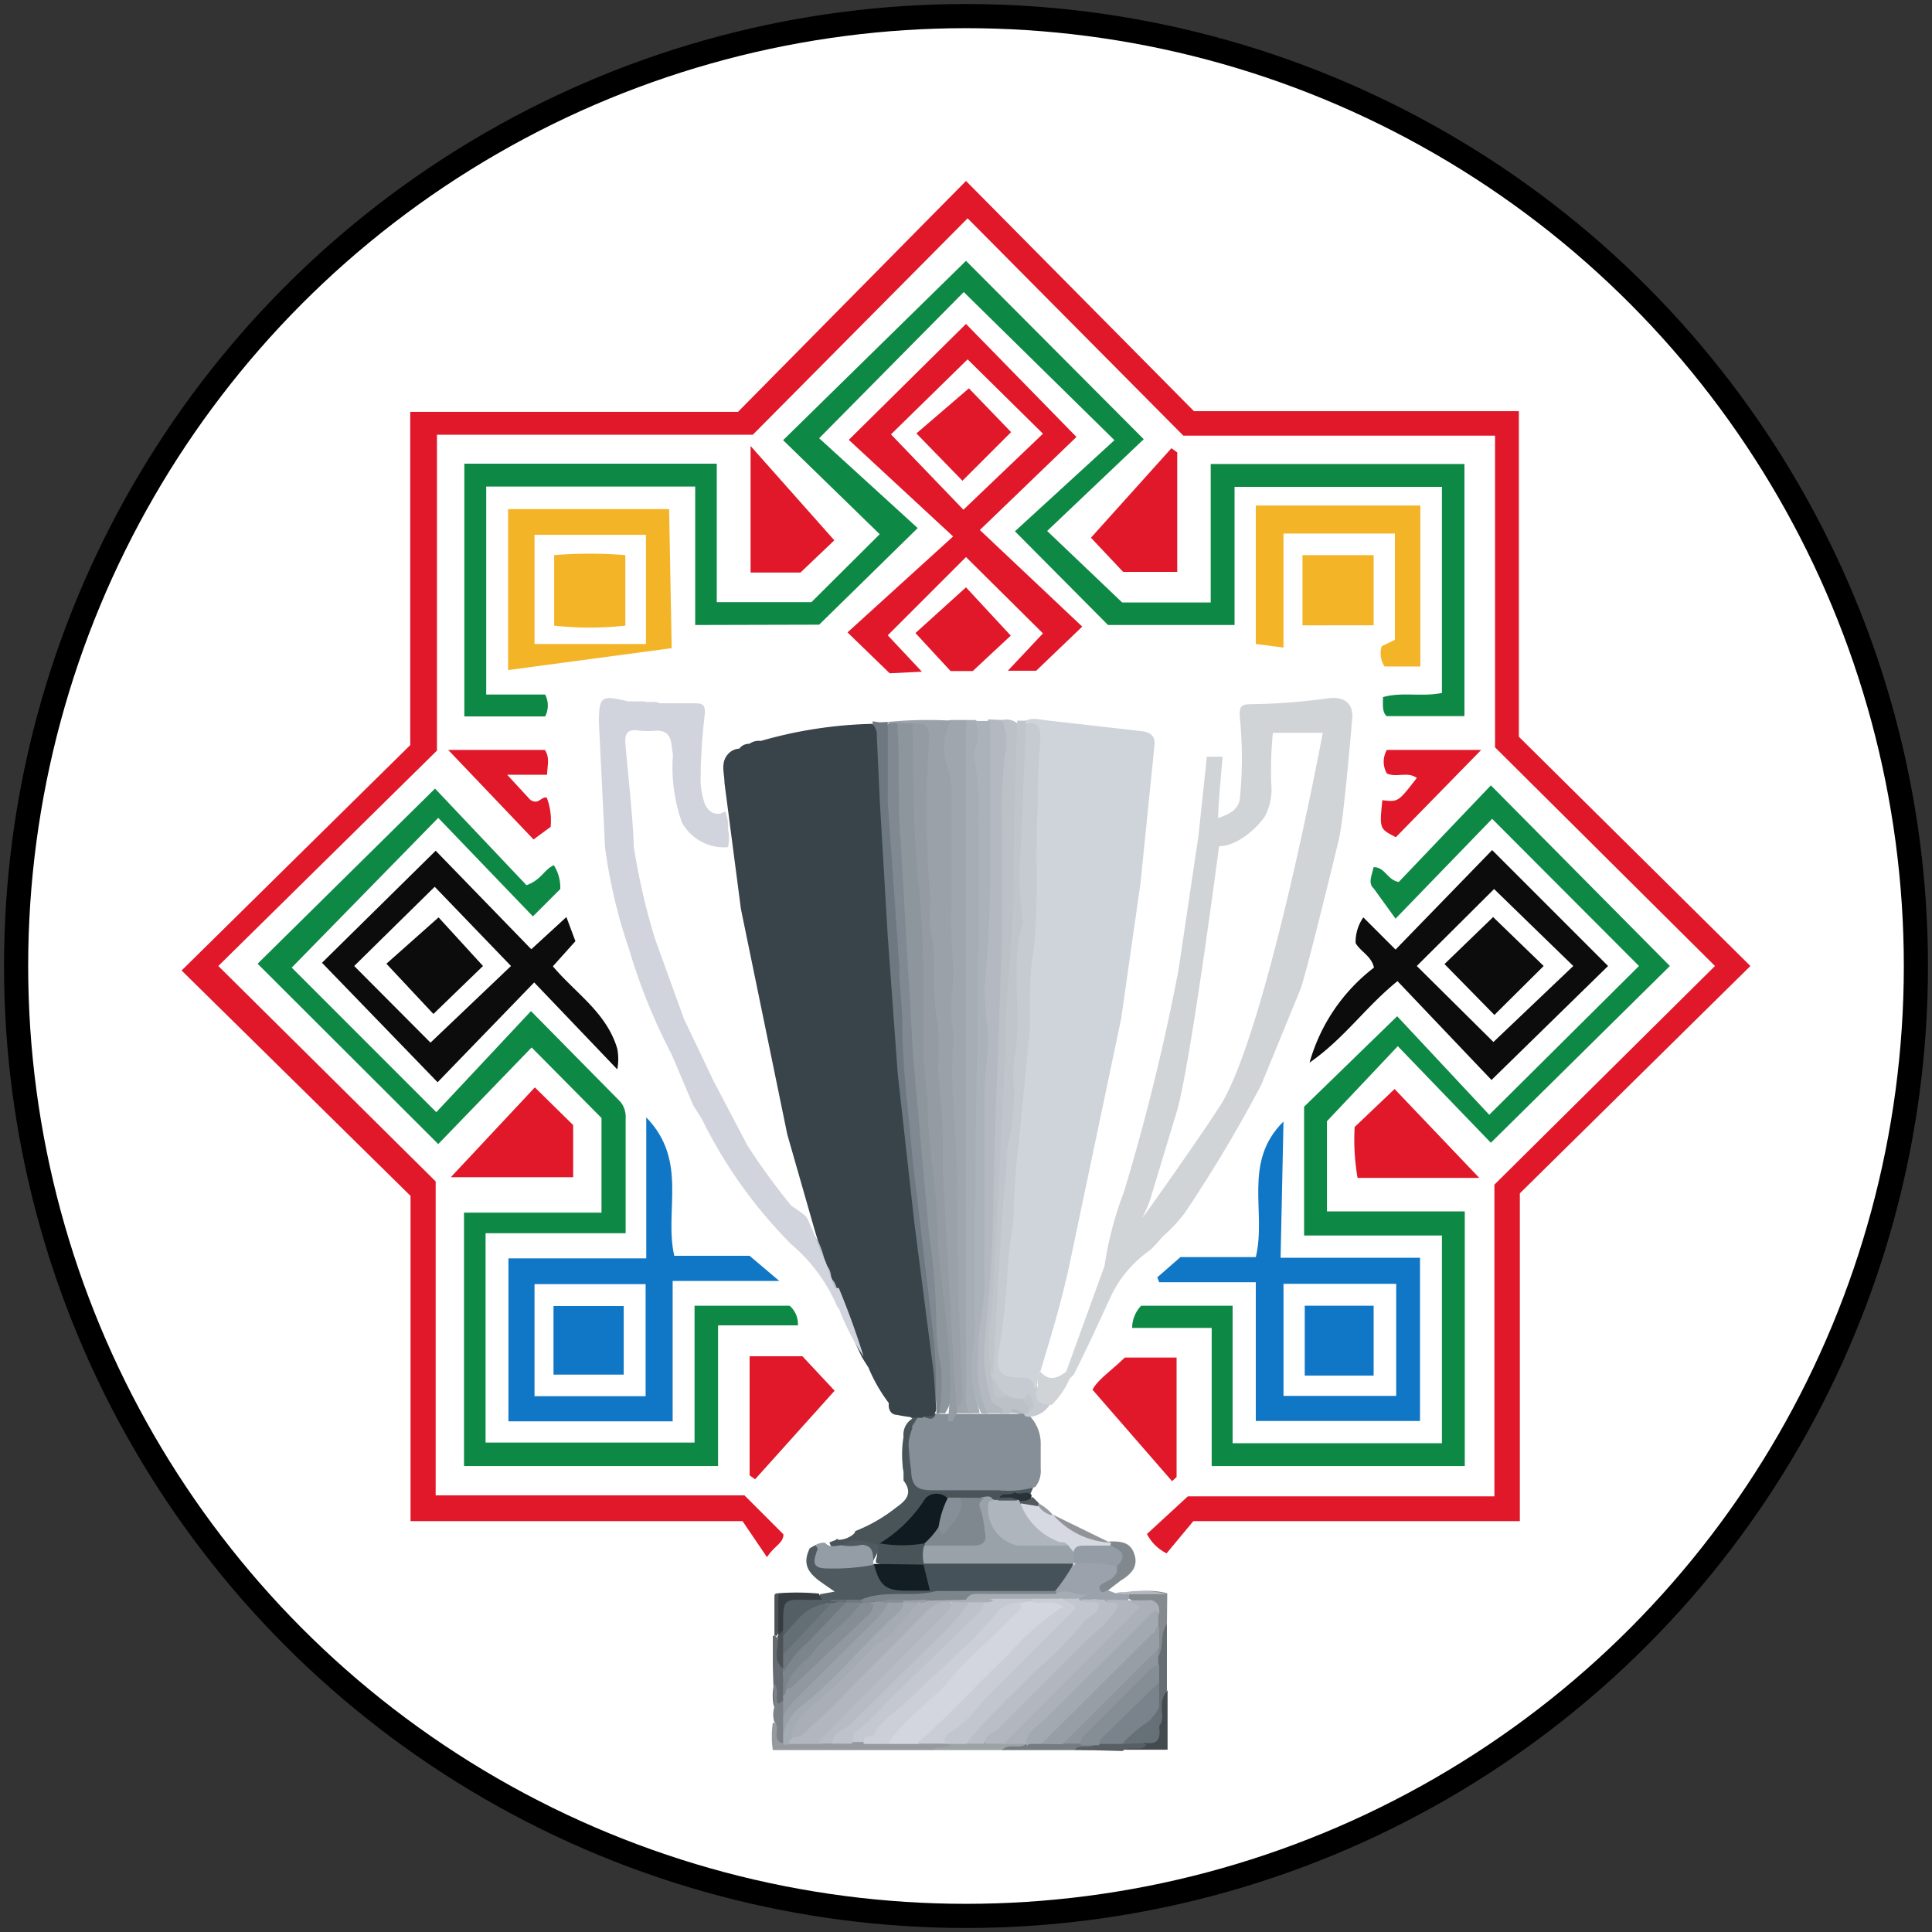 <?xml version="1.0" encoding="iso-8859-1"?>
<svg xmlns="http://www.w3.org/2000/svg" width="60" height="60" xmlns:v="https://vecta.io/nano"><rect width="100%" height="100%" fill="#333333" stroke="none"/><circle cx="30" cy="30" r="29.5" fill="#fff" stroke="#000" stroke-width=".75"/><path d="M54.36 30l-7.16 7.06v10.18H37.06l-.83 1a1.36 1.36 0 0 1-.61-.6l1.27-1.17h9.52v-9.68L53.26 30l-6.83-6.79v-9.68h-9.68l-6.7-6.75-6.67 6.72h-9.81v9.81L6.78 30l6.75 6.69v9.75h9.59l1.21 1.21c0 .28-.29.36-.51.71l-.76-1.12H12.75v-10.1l-7.11-7 7.1-7V12.79h10.18L30 5.62l7.08 7.15h10.09v10.11z" fill="#e01829"/><path d="M21.59 19.41v-4.3H15.1v6.46h1.83a.74.74 0 0 1 0 .68h-2.51V14.4h7.84v4.3h2.94l2.12-2.11-3-2.92L30 8.1l5.52 5.54-3 2.85 2.33 2.22h2.75v-4.3h7.88v7.83h-2.42c-.14-.14-.11-.35-.11-.59.58-.17 1.19 0 1.83-.13v-6.4h-6.44v4.29h-3.93l-2.89-2.91 3.09-2.83-4.68-4.6-4.49 4.54 3.06 2.79-3.06 3zm-8.04 15.13l2.94-3.14 2.78 2.82a.75.75 0 0 1 .16.52v3.56h-4.35v6.5h6.49v-4.25h2.95a.75.75 0 0 1 .26.61H22.3v4.37h-7.89v-7.87h4.27v-2.94l-2.17-2.19-2.9 3L8 29.93l5.51-5.44 2.84 3c.46-.16.55-.49.85-.62a1.29 1.29 0 0 1 .2.74l-.85.85-2.94-3.06-4.55 4.65zM50.9 30l-4.56-4.57-3 3.1-.68-.94c-.18-.16-.06-.4 0-.66.36 0 .42.4.78.46l2.86-3L51.86 30l-5.56 5.49-2.89-3-2.2 2.33v2.8h4.28v7.91h-7.86v-4.29h-2.47a1 1 0 0 1 .28-.69h2.84v4.27h6.5v-6.45H40.5v-4l2.89-2.81 2.86 3.06z" fill="#0e8945"/><path d="M29.6,16.66l-3.24-3L30,10.06l3.43,3.51-3,2.89,3.18,3-1.43,1.37H31.3l1.09-1.16L30,17.3l-2.43,2.43,1.06,1.13-1,.05-1.31-1.27Zm.45-5.5-2.38,2.33,2.25,2.34,2.47-2.36Z" fill="#e01829"/><path d="M20.89 44.14h-5.1v-5.06h4.28V34.7c1.31 1.35.55 2.9.87 4.3h2.34l.92.78h-3.31zm-.84-4.26H16.6v3.48h3.45zm19.72-.82h4.33v5.07H39v-4.31h-3l-.06-.15.72-.63H39c.34-1.4-.42-2.95.86-4.21zm3.59.81h-3.5v3.48h3.5z" fill="#1077c6"/><path d="M16.5 29.48l1.09-1 .28.75-.7.78c.71.84 1.67 1.44 2 2.56a1.72 1.72 0 0 1 0 .64l-2.58-2.7-3 3.1L10 29.9l3.53-3.48zm-3-1.94L11 30l2.37 2.38 2.5-2.38zm29.9 2.93c-1 .81-1.66 1.79-2.73 2.53a5.64 5.64 0 0 1 2-2.95c-.08-.36-.4-.48-.57-.76a1.33 1.33 0 0 1 .24-.8l1 1 3-3.09 3.6 3.6-3.62 3.54zm3-2.86L44 30l2.38 2.36L48.86 30z" fill="#0c0c0c"/><path d="M20.86 20.13l-5.08.68v-5h5zm-.8-3.52H16.6V20h3.46zm19.8 3.5L39 20v-4.3h5.11v5H43a.74.74 0 0 1-.09-.63l.41-.2v-3.3h-3.46z" fill="#f4b428"/><path d="M36.56 14.05v3.71h-1.68l-1-1.06 2.5-2.78zM36.4 46l-2.47-2.84c.15-.31.62-.62 1-1h1.61v3.71zm6.91-12.18l2.63 2.76h-3.78a7 7 0 0 1-.09-1.58zm-26.7-.05l1.19 1.17v1.62H14zm6.67 12.05v-3.7h1.64l1 1.07-2.47 2.75zm.03-31.97l2.6 2.93-1.05 1h-1.55z" fill="#e01829"/><path d="M40.45,17.24h2.21v2.18H40.45Z" fill="#f4b428"/><path d="M28.43 19.66L30 18.24l1.39 1.5-1.18 1.1h-.69zm-14.51 3.63h3c.16.23.08.47.07.77h-1.24l.72.78c.26.17.33-.11.51-.07a2 2 0 0 1 .12.91l-.53.39zm29.01 1.56c.49.06.49.06 1.07-.69-.29-.21-.63 0-.93-.14a.73.73 0 0 1 0-.73H46L43.35 26c-.51-.26-.51-.26-.42-1.15zM30.09 12.06l1.31 1.36-1.51 1.51-1.43-1.47z" fill="#e01829"/><path d="M17.19 42.69v-2.13h2.18v2.13zm25.47.03h-2.14v-2.17h2.14z" fill="#1077c6"/><path d="M13.46 31.49L12 29.93l1.62-1.44L15 30zm31.4-1.55l1.51-1.46L47.94 30l-1.53 1.52z" fill="#0c0c0c"/><path d="M17.21,17.24a13.59,13.59,0,0,1,2.21,0v2.19a10.21,10.21,0,0,1-2.21,0Z" fill="#f4b428"/><path d="M30 54.19c.08.14-.55.09-1.07.16H24a3 3 0 0 1 0-.85c.31 0 .07.45.34.52h.93a1.69 1.69 0 0 1 .45 0c.07.03 4.28.1 4.28.17z" fill="#969a9e"/><path d="M24,51.73V50.8h.07l.06.05c.15.31,0,.69.2,1V52a4,4,0,0,1,0,.69.45.45,0,0,1,0,.23c-.12.16-.24.34-.31,0a1.57,1.57,0,0,1,0-.53Z" fill="#656b70"/><path d="M24.05,52.3c.14.16.05.36.08.53s.12,0,.18,0,.12.29.13.45v.57a.5.5,0,0,1-.12.29c-.39-.1-.06-.49-.27-.66h0a.76.76,0,0,1,0-.47v-.19a1.32,1.32,0,0,1,0-.56Z" fill="#7c8287"/><path d="M24.13 50.8h-.08v-1.21c0-.05 0-.11.11-.11a1.53 1.53 0 0 1-.03 1.32z" fill="#4b5357"/><path d="M32.61 43.61A.82.82 0 0 1 32 44c-.1.07-.16 0-.2-.07a.21.21 0 0 1 0-.11c0-.15.15-.32-.15-.29a.81.81 0 0 1-.46-.08 1.1 1.1 0 0 1-.51-.68.43.43 0 0 1 0-.16c0-1.42.14-2.84.24-4.26 0-.55.07-1.11.11-1.66a12.63 12.63 0 0 1 .24-2.12 5.57 5.57 0 0 0 0-1l.14-4.19a12.66 12.66 0 0 1 .17-2.13c.05-.2-.06-.39-.07-.6 0-1.32.19-2.62.2-3.94a.42.42 0 0 1 .08-.22c.44-.15.6-.08.63.35a7.32 7.32 0 0 1 0 1.48c-.14 1.37 0 2.74-.1 4.09l-.26 4.12-.47 5.7-.26 2.44-.17 1.43c-.07.43.07.57.46.59s.5.06.59.36.26.37.4.56z" fill="#c6cbd1"/><path d="M34.41 49.39l.24.09a.62.62 0 0 1 .38 0 .18.18 0 0 1 0 .22.57.57 0 0 1-.13.08 3.21 3.21 0 0 1-.62 0 2.51 2.51 0 0 1-.67 0l-.11-.08c0-.16.08-.16.13-.14a2.54 2.54 0 0 1-.87 0 .29.29 0 0 1 0-.13 1.67 1.67 0 0 1 .69-.9 2.4 2.4 0 0 1 1.19 0c.27.23.13.41 0 .61s-.41.03-.23.25z" fill="#9ca2ab"/><path d="M28.32 44.37c0 .46.07.92.1 1.38 0 .29.17.4.46.39a27.09 27.09 0 0 0 3.12-.08.12.12 0 0 1 .11.08l-.12.28a1.38 1.38 0 0 1-.7 0h-2.05c-.91 0-1.3-.41-1.19-1.32.04-.22-.05-.58.27-.73z" fill="#4c565d"/><path d="M34.41,49.39c-.08,0-.17.13-.24,0s0-.16.09-.22.53-.19.41-.56a.42.42,0,0,0-.16-.57.24.24,0,0,1-.06-.11v-.06c.34,0,.65,0,.78.4s-.12.63-.43.82Z" fill="#82898e"/><path d="M36.24 50.43v2.06a2.4 2.4 0 0 0-.08.8c0 .13.05.33-.21.3s-.09-.36-.11-.55 0-.54 0-.8v-.48a1.61 1.61 0 0 1 0-.31c.07-.2 0-.43.1-.63s.06-.36.3-.39z" fill="#666e74"/><path d="M36.24,50.43c-.22.31-.09.71-.26,1a.39.39,0,0,1-.13-.29V50.06c0-.2-.1-.26-.28-.28a.83.83,0,0,1-.51-.13v-.17a2.4,2.4,0,0,1,1.19,0Z" fill="#858a8f"/><path d="M36 53.6c.16-.18.07-.41.08-.61a.72.72 0 0 1 .18-.5v1.85h-1.4c.12-.36.47-.13.69-.26s.28-.32.45-.48z" fill="#444b4f"/><path d="M32.72,47.05l1.76.86h0a.34.34,0,0,1-.3.1,2.21,2.21,0,0,1-1.5-.9Z" fill="#92949a"/><path d="M31.5 46.33c.16.14.38-.06.53.09a.09.09 0 0 1 0 .07c0 .25-.19.19-.33.22h-.15c-.19-.08-.41 0-.57-.17.1-.3.39-.07.52-.21z" fill="#293239"/><path d="M36.24 49.51h-1.59a3.06 3.06 0 0 1 1.59 0z" fill="#b2b7bf"/><path d="M32,44c-.08,0-.19,0-.19-.09a.31.31,0,0,0-.19,0H29a.5.5,0,0,1-.36.05H28.5a.66.66,0,0,0-.3.41.43.43,0,0,0,0,.16,11.11,11.11,0,0,0,.1,1.16c0,.45.18.59.65.59H31a3,3,0,0,0,1.15-.1.79.79,0,0,0,.17-.57v-.82A1.23,1.23,0,0,0,32,44Z" fill="#868f97"/><path d="M31.67 46.61a.49.49 0 0 0 .4-.12l.19.19a.09.09 0 0 1 0 .13h0a.5.5 0 0 1-.55-.07.11.11 0 0 1-.04-.13z" fill="#52585d"/><path d="M32.24 46.78v-.1a1.5 1.5 0 0 1 .46.37h0c-.26.11-.41.01-.46-.27z" fill="#979ba0"/><path d="M25.15 48.08l.18-.1c.07 0 .13 0 .12.09-.13.45.13.47.47.47a7.23 7.23 0 0 1 1.14 0 .24.24 0 0 1 .12.07 1.07 1.07 0 0 0 1.29.71 1.19 1.19 0 0 1 .46 0c.07 0 .15 0 .16.15a.28.28 0 0 1-.27.15 9 9 0 0 0-2 .2h-.94a.77.77 0 0 1-.3-.06c-.08-.06-.16-.13-.11-.25l.45-.08c-.51-.38-1.13-.63-.77-1.35z" fill="#4e5960"/><path d="M25.43 49.49l.09.19c-.13.15-.3.11-.47.12-.55 0-.55 0-.62.57v.23c-.06.1-.1.23-.26.2h0v-1.32a7.57 7.57 0 0 1 1.26.01z" fill="#353d41"/><path d="M28.51 54.16h-.93a.82.82 0 0 1 .39-.65c1-.79 1.72-1.77 2.65-2.6a5.36 5.36 0 0 0 1.09-1.19 1 1 0 0 1 .33-.06 4.09 4.09 0 0 1 .7 0 .29.29 0 0 1 .25.19.29.29 0 0 1-.13.22l-3.55 3.54a1.86 1.86 0 0 1-.8.55z" fill="#d3d5df"/><path d="M29.54 54.16h-.19c-.12-.19 0-.32.13-.43.79-.69 1.52-1.49 2.22-2.18l1.28-1.29c.17-.16.35-.28 0-.47-.09-.06 0-.13.05-.18a.51.51 0 0 1 .49.07h0c.09.08.21 0 .31 0s.28-.06.34.07a.29.29 0 0 1-.13.36l-4 4a.11.11 0 0 1 0 .08.85.85 0 0 1-.5-.03z" fill="#c2c6cf"/><path d="M33 49.68c.53.22.51.21 0 .66l-1.91 1.92c-.67.6-.93 1.16-1.59 1.54a.42.42 0 0 0-.19.35h-.84c1-.86 1.88-1.86 2.84-2.76A8.56 8.56 0 0 1 33 49.9c-.3-.23-.62-.08-.9-.13a.09.09 0 0 1 0-.13h0a1 1 0 0 1 .9.04z" fill="#cacdd6"/><path d="M31.68 49.78c0 .07.08.14 0 .21l-1.22 1.18a6.75 6.75 0 0 0-.84.85c-.62.78-1.49 1.3-2.05 2.14h-.75c0-.35.32-.48.51-.68l3.51-3.42c.23-.25.46-.52.84-.28z" fill="#cccfd8"/><path d="M31.68 49.78a.81.81 0 0 0-.76.35c-.86 1-1.84 1.81-2.76 2.71-.34.33-.8.58-1 1-.06.15-.34 0-.32.26h-.37a.4.4 0 0 1 .13-.52l4-3.92a1.55 1.55 0 0 1 .36-.13c.37 0 .76-.14 1.12.11v.08z" fill="#c4c8d1"/><path d="M30.56 49.77c-.06.3-.31.45-.5.64l-2.55 2.48a7.23 7.23 0 0 1-.89.86c-.16.1-.11.27-.16.4h-.65c-.1-.23.07-.34.2-.46 1.16-1 2.24-2.14 3.32-3.25a5.29 5.29 0 0 1 .82-.75.37.37 0 0 1 .41.08z" fill="#bec2cb"/><path d="M29.54 54.16H30a.85.85 0 0 1 .56-.13h.57a1.56 1.56 0 0 1 .71.11c.22.11 0 .15-.12.16a3.81 3.81 0 0 0-.59.05h-2.2c.22-.17.46-.01.61-.19z" fill="#9da2a5"/><path d="M31.13,54.34c.21-.21.53,0,.74-.18h.06a1,1,0,0,1,.45-.08h1.16a.68.68,0,0,1,.46.1c.06.14,0,.15-.13.17H31.13Z" fill="#757b80"/><path d="M25.34 54.16h-.84c-.08-.1 0-.17.05-.24a3.53 3.53 0 0 0 1.39-1.12l2.15-2.22c.17-.2.38-.36.54-.57a.7.7 0 0 1 .9-.26c.16.28-.06.43-.22.58l-3.58 3.59c-.11.08-.28.08-.39.24z" fill="#b1b6bf"/><path d="M25.34 54.16l2.21-2.23 1.85-1.87a.42.42 0 0 0 .14-.28.4.4 0 0 1 .56 0A9.12 9.12 0 0 1 29 51l-2.59 2.55c-.19.19-.54.24-.56.59z" fill="#b7bcc4"/><path d="M24.59 54a.19.19 0 0 0-.09.18h-.18v-.28a1.45 1.45 0 0 1 .68-1.16c1-.88 1.9-1.86 2.84-2.8a1.31 1.31 0 0 1 .24-.23.41.41 0 0 1 .4 0c.11.11 0 .22 0 .28-.37.32-.58.8-1 1a3.35 3.35 0 0 0-.89.87c-.54.65-1.25 1.11-1.79 1.74-.14.17-.12.29-.21.4z" fill="#a5abb3"/><path d="M33.37,54.34c.18-.2.47,0,.65-.18a.3.3,0,0,1,.13-.09,3.05,3.05,0,0,1,.74,0c.24,0,.5-.07.71.13-.21.22-.53,0-.74.18Z" fill="#585f64"/><path d="M24.32 53.32v-.65c.06-.07 0-.17.09-.24l2.71-2.68.26-.06a.36.36 0 0 1 .2.06c.09.3-.14.45-.3.62l-2.47 2.45c-.17.18-.22.42-.49.5z" fill="#91989f"/><path d="M24.41 52.48a.2.2 0 0 1-.09.19v-.75c.05-.15 0-.32.16-.46l1.72-1.67.11-.06h.39a.1.1 0 0 1 .07.09 1.79 1.79 0 0 1-.52.7 13.65 13.65 0 0 0-1.84 1.96z" fill="#7c858c"/><path d="M26.27 49.77l-1.12 1.17a3.82 3.82 0 0 0-.83 1v-.1a.54.54 0 0 1-.08-.41.78.78 0 0 1 .21-.4c.48-.37.79-.92 1.31-1.25h.13c.11-.03.26-.09.38-.01z" fill="#6f787f"/><path d="M24.32 51.36v.46c-.36-.29-.11-.68-.18-1l.18-.19a.33.33 0 0 1 .11.21 1.86 1.86 0 0 1-.11.52z" fill="#4b5357"/><path d="M24.32 53.32a1.71 1.71 0 0 1 .38-.54l2.6-2.58a1.92 1.92 0 0 0 .28-.42.34.34 0 0 1 .41-.06l.06.06c0 .21-.18.32-.31.44-1 .93-1.86 2-2.92 2.82a1.55 1.55 0 0 0-.5.84z" fill="#9ba1a9"/><path d="M26.56 47.55a5 5 0 0 0 1.28-.74c.3-.21.52-.44.22-.83v-.27a3.32 3.32 0 0 1 0-1.09.58.58 0 0 1 .27-.56.15.15 0 0 1 0 .21h0v.09a2.29 2.29 0 0 0 0 1.59.51.51 0 0 0 .55.37h2.64c-.11.17-.35 0-.47.17a.11.11 0 0 1 0 .13.34.34 0 0 1-.2 0 1 1 0 0 0-.34 0h-1a.66.66 0 0 0-.86.29h0a3.29 3.29 0 0 1-.92.94c.35.14.69-.06 1 0a.35.35 0 0 1 .08.13.7.7 0 0 1 0 .53.26.26 0 0 1-.13.1 2.82 2.82 0 0 1-1.47-.07h0a.24.24 0 0 1 0-.12c.09-.31 0-.45-.35-.45a1.66 1.66 0 0 0-.62.11c-.18 0-.4.11-.48-.18l.21-.08s0-.06.07 0a.74.74 0 0 0 .47-.18h0a.16.16 0 0 0 .05-.09z" fill="#495459"/><path d="M25.62 47.91c.17.19.37.07.56.08a1.69 1.69 0 0 1 .55 0c.45 0 .45 0 .39.53a.11.11 0 0 0 0 .08 6.75 6.75 0 0 1-1.42.11c-.44 0-.46-.17-.35-.48 0-.07.09-.13 0-.2s.17-.13.27-.12z" fill="#949da6"/><path d="M33.36,42.4l.18-.28c.21.26,0,.33-.18.38Z" fill="#fdfdfd"/><path d="M31.77 22.44c.22-.18.48-.1.72-.07l3 .34c.32.06.39.21.36.47l-.43 4.24-.6 4.21-1.61 7.66c-.24 1.12-.57 2.21-.9 3.3-.2.15 0 .42-.19.56 0-.37-.22-.37-.49-.37-.57 0-.69-.2-.62-.76a25.59 25.59 0 0 0 .29-2.62c0-.66.21-1.31.19-2a19 19 0 0 1 .16-2l.29-3c.11-1 0-1.74.11-2.58.26-1.64.06-3.27.19-4.9a19 19 0 0 1 .07-2c0-.38-.11-.52-.47-.46-.01.02-.04.02-.07-.02z" fill="#cfd4da"/><path d="M31.12 22.36a.56.56 0 0 1 .47.1 2 2 0 0 1 .12 1.31c-.13 1.56-.12 3.12-.11 4.69 0 .5-.19 1-.16 1.51a31.51 31.51 0 0 1-.12 4.12l-.36 5.09-.16 3.24a.55.55 0 0 0 0 .36c.1.24 0 .61.47.56a.77.77 0 0 0 .47.09c.15.12.31.23.18.47h-.28c-.09 0-.19-.08-.28 0h-.27c-.64-.27-.63-.88-.68-1.41a14.1 14.1 0 0 1 .15-2.25l.12-2 .14-5.62.15-7 .15-3.26z" fill="#bcc1c8"/><g fill="#c0c5cc"><path d="M30.84 42.78a4.83 4.83 0 0 1-.06-1.93c.09-.73.07-1.46.14-2.19l.32-6.32a16.64 16.64 0 0 1 .08-2c.2-1.81.13-3.63.2-5.45l.07-2.51h.28l-.17 4a9.41 9.41 0 0 0 .07 2.25c-.42 1.39 0 2.84-.27 4.24a4.18 4.18 0 0 0 0 1 8 8 0 0 1-.23 1.83 16.38 16.38 0 0 1-.12 1.71l-.13 2-.18 3.37z"/><path d="M31.31 43.34c-.43.14-.46.1-.47-.56.16.22.22.46.47.56zm.69.56c.13-.24-.31-.24-.18-.47s.17-.12.22 0a.41.41 0 0 1-.04.47z"/></g><path d="M29.53 22.36H30a.89.89 0 0 1 .15.67v20.63a.45.45 0 0 1 0 .23h-.56c-.09-.11 0-.21 0-.3a1.12 1.12 0 0 0 .1-.4 16.67 16.67 0 0 0-.12-2.64 3.53 3.53 0 0 1 0-.46 62.55 62.55 0 0 0-.21-6.27c-.05-.51.07-1 0-1.49-.09-1.21 0-2.42 0-3.62v-4a16.16 16.16 0 0 1-.19-1.84c.07-.2.06-.44.36-.51z" fill="#a0a6ae"/><path d="M31.12 22.36a1.89 1.89 0 0 1 .08 1.15 14.32 14.32 0 0 0-.08 2.17v3.44l-.21 5.75-.06 2.37c0 1.52-.14 3-.28 4.53a4.85 4.85 0 0 0 .21 1.69c.06.25.42.15.35.43h-.47a1 1 0 0 1-.4-.88 10.28 10.28 0 0 1 .14-2.77 1.15 1.15 0 0 0 0-.37v-5.16l.06-2.27.1-9.48a.8.8 0 0 1 .14-.62z" fill="#b4b8c0"/><path d="M29.35 43.89h-.18a.69.69 0 0 1-.08-.4 20.81 20.81 0 0 0-.23-3.25l-.28-3.1c-.18-1.26-.21-2.53-.3-3.8l-.4-6.49-.15-3.77a.83.83 0 0 1 .1-.63.72.72 0 0 1 .5 0 .71.71 0 0 1 .13.53 10.27 10.27 0 0 1 0 1.11c-.09 1.51.25 3 .22 4.5l.06 2 .41 6.86.25 3.23c0 .8.22 1.59.18 2.4a1.37 1.37 0 0 1-.23.81z" fill="#8d959d"/><path d="M30.1 43.89a.76.76 0 0 1-.1-.39V22.36h.29a.48.48 0 0 1 .22.53v4.79l-.05 2.79a10.14 10.14 0 0 1 0 1.35l-.1 8.23a31.93 31.93 0 0 0-.09 3.11c0 .25.13.48.15.73z" fill="#a6adb4"/><path d="M30.47,43.89a3.43,3.43,0,0,1-.24-2c0-.16.05-.31.05-.46-.06-5.35.16-10.69.1-16a7.18,7.18,0,0,0-.09-1.67,1.28,1.28,0,0,1,0-.55,1.16,1.16,0,0,0,0-.82h.46v4.66a34,34,0,0,1-.17,3.5,7.48,7.48,0,0,0,.09,1.34c.06.7-.1,1.39-.1,2.08v5.9c0,.77-.24,1.52-.19,2.3a3.35,3.35,0,0,0,.29,1.74Z" fill="#acb2ba"/><path d="M29.43 44.15c.27-2-.24-4-.32-5.94 0-1.23-.27-2.46-.3-3.69 0-.67-.14-1.34-.14-2V31.2a29.48 29.48 0 0 0-.15-3.76c-.17-1.67-.16-3.34-.18-5 .34-.14.5 0 .57.3a2.41 2.41 0 0 1 0 .38 41.82 41.82 0 0 0 .09 4.74l.11 2.5a2.91 2.91 0 0 0 .15 1.24.62.62 0 0 1 0 .33c-.1 1 .12 1.92.08 2.86s.18 2.15.17 3.23.12 2.18.19 3.28a8.41 8.41 0 0 1 0 2.65.22.22 0 0 0-.1.18z" fill="#949ba3"/><path d="M27.86 22.45c.1 1.22 0 2.45.11 3.67l.39 6.71.49 5.48a20.54 20.54 0 0 1 .23 2.93 7.37 7.37 0 0 0 .15 1.24 6.82 6.82 0 0 1-.06 1.43h-.09v-.17c-.08-1.63-.33-3.24-.52-4.85l-.5-4.53-.23-3.57-.33-4.6c-.1-1.15 0-2.3 0-3.44a.5.5 0 0 1 .08-.27.24.24 0 0 1 .28-.03z" fill="#808991"/><path d="M27.93 43.91c.23 0 .47-.08.68.07-.15 0-.18.21-.28.3v-.22c-.11-.15-.33-.06-.4-.15zm.77.09c.09-.13.24-.07.36-.1-.06.22-.21.17-.36.1z" fill="#4c565d"/><path d="M31.4,43.88v-.12c.14,0,.22,0,.31.13Z" fill="#b4b8c0"/><path d="M29.08 49.41h-.2a.77.77 0 0 1-.2-.81v-.05a.63.63 0 0 1 .44-.12h3.79a.76.76 0 0 1 .36.08l.07.06a6.19 6.19 0 0 1-.57.84.64.64 0 0 1-.48.13h-2.74a.61.61 0 0 1-.47-.13z" fill="#46525a"/><path d="M31.87 54.16h-.75c-.05-.18.09-.29.2-.38l2.18-2.14 1.54-1.52c.29-.24-.19-.26-.09-.42h.68a.3.3 0 0 1 .37.3.17.17 0 0 1 0 .1l-4.1 4.11z" fill="#acb1b9"/><path d="M35 49.69l.41.21-4.24 4.25h-.56c-.11-.16 0-.25.11-.35l3.55-3.49c.22-.21.3-.38.08-.63z" fill="#b2b7bf"/><path d="M34.3 49.68c.1.16.3 0 .44.18a3.46 3.46 0 0 1-.85.94l-2.87 2.87c-.16.15-.44.2-.46.48H30c.66-.82 1.43-1.52 2.16-2.27a11.12 11.12 0 0 0 1.49-1.5c.14-.21.49-.25.48-.57-.19-.11-.42 0-.58-.14z" fill="#babfc7"/><path d="M29.08 49.41h3.72v.09c-.18.16-.39.09-.58.1a10.22 10.22 0 0 0-2.21.12 6.74 6.74 0 0 0-1.19.08 4.49 4.49 0 0 0-.73-.06 2.06 2.06 0 0 0-.7 0h-.28a.27.27 0 0 1-.37 0h0v-.06h0c.75-.32 1.57-.06 2.34-.27z" fill="#7c858c"/><path d="M34.49 48c.43.18.48.38.18.65a4.06 4.06 0 0 0-1.3-.09h0a.46.46 0 0 1-.09-.42.36.36 0 0 1 .43-.24h0a6.93 6.93 0 0 1 .78.1z" fill="#949da6"/><path d="M30 49.68c.11-.21.3-.18.48-.18h2.32c.34-.22.67.12 1 0l-.27.15h-2.7a1.67 1.67 0 0 1-.83.03z" fill="#a5acb4"/><path d="M34.49 48h-.79c-.16 0-.32 0-.36.2-.11 0-.18-.09-.27-.14a2.57 2.57 0 0 1-1.36-1c-.13-.19-.13-.19 0-.37l.55.09a.69.69 0 0 0 .47.29 2.54 2.54 0 0 0 1.78.84.15.15 0 0 0-.02.09z" fill="#d6d9e2"/><path d="M34.85 54.16h-.74c-.12-.15 0-.27.08-.37.5-.55 1.07-1 1.61-1.56a.13.13 0 0 1 .2 0h0v.83c-.16.59-.66.83-1.15 1.1z" fill="#7a838b"/><path d="M33.55 54.15H33a.13.13 0 0 1 0-.2h0l2.54-2.56c.11-.11.22-.27.43-.22v.56c-.76.85-1.61 1.62-2.42 2.42z" fill="#8e959d"/><path d="M33.55,54.15a.53.53,0,0,1,.17-.31l2-2,.28-.16v.56l-1.59,1.55c-.12.11-.27.21-.27.41h-.56Z" fill="#858d95"/><path d="M34.85,54.16a4.1,4.1,0,0,1,.66-.59A1.24,1.24,0,0,0,36,53v.57c0,.19.11.62-.38.56Z" fill="#657077"/><path d="M31.87 54.16c0-.37.33-.53.53-.72l2.51-2.48.84-.85c.08-.07.13-.1.22-.06v.47a12.87 12.87 0 0 1-1.72 1.82l-1.4 1.43a1.92 1.92 0 0 1-.51.39z" fill="#a3a9b1"/><path d="M32.34 54.16L36 50.52v.65l-3 3z" fill="#979ea6"/><path d="M31.69,46.69a2.06,2.06,0,0,0,1.24,1.21.24.24,0,0,1,.25.1,3.25,3.25,0,0,1-2,0c-.3-.08-.66-1-.57-1.28,0-.13.11-.22.27-.14H31a1.06,1.06,0,0,1,.56,0h.08Z" fill="#afb5bd"/><path d="M31.59 46.6H31v-.09c.22.02.42-.07.59.09z" fill="#4c565d"/><path d="M28.68 48.59l.2.81h-.74c-.64 0-.83-.16-1-.83z" fill="#131d24"/><path d="M24.32 50.8v-.19c0-1.14 0-.89 1.21-.93h.29v.07h0a2.49 2.49 0 0 0-1.07.71c-.13.15-.2.35-.43.34z" fill="#545f65"/><path d="M25.81,49.77v-.09h.46v.06h-.46Z" fill="#646e75"/><path d="M26.27,49.77v-.09h.47v.09Z" fill="#6f787f"/><path d="M30 49.68h.85c-.07.1-.18.08-.29.08h-1c-.46-.08-.69.19-1 .5l-2.27 2.29c-.4.45-.85.83-1.28 1.24a.47.47 0 0 1-.42.16c0-.47.37-.71.67-1a19.25 19.25 0 0 0 1.79-1.71.86.86 0 0 1 .13-.14c.58-.28.88-.87 1.33-1.3.08-.08.21 0 .28-.09z" fill="#aaafb7"/><path d="M28.79,49.68c-.07.11-.18.09-.28.09H28v-.06h0Z" fill="#9ba1a9"/><path d="M26.74 49.78h.37a.4.4 0 0 1-.14.37l-2.21 2.09c-.11.1-.19.21-.35.21.09-.56.61-.81.91-1.22s1.04-.87 1.42-1.45zm1.31-.1v.09h-.65c.19-.17.43-.06.65-.09z" fill="#868e95"/><path d="M24.32,50.8c.42-.44.73-1,1.49-1l-1.49,1.59Z" fill="#646e75"/><path d="M27.86 22.45h-.29a.19.19 0 0 1-.28 0h0a13 13 0 0 1 2.25-.07 1.75 1.75 0 0 0-.09 1.5 2.66 2.66 0 0 1 .1.49v3.68c-.08 1 .14 2 0 2.95-.07.45.09 1 .05 1.47-.11 1.5.16 3 .12 4.49l.05 3.44.11 2.7c0 .2.1.48-.18.63 0-.48-.08-1-.09-1.46l-.33-5.93a22.61 22.61 0 0 0-.15-3.08 11.85 11.85 0 0 0 0-1.46c-.24-1 0-1.93-.23-2.87a4.71 4.71 0 0 1 0-.92 33 33 0 0 1-.06-4.87c0-.24.13-.72-.43-.67z" fill="#9ba1a9"/><path d="M27.28 22.43h.29v2.47l.36 5.13c0 .56.08 1.12.09 1.67 0 1.44.2 2.87.32 4.3l.62 5.24a14.46 14.46 0 0 1 .09 2.46c-.18-.82-.24-1.65-.36-2.47l-.53-4-.4-4-.37-4.48-.19-2.87-.1-3.48z" fill="#6e7880"/><path d="M42 22.25c0-.51-.38-.62-.78-.56a19.38 19.38 0 0 1-2.4.18c-.32 0-.32.13-.32.37a12.65 12.65 0 0 1 0 2.61h0c-.1.37-.39.44-.67.56h0c0-.41.14-1.91.14-1.91h-.49l-.26 2.45-.62 4.17A68 68 0 0 1 34.91 37a11 11 0 0 0-.61 2.32l-1.19 3.28h0c-.27.2-.53.31-.8 0-.22.16 0 .4-.11.57-.09.4.19.46.46.46a2.44 2.44 0 0 0 .56-.82h0l.13-.12.53-1.09.56-1.21a3.65 3.65 0 0 1 1.27-1.56 3.69 3.69 0 0 0 .38-.41h0a5.15 5.15 0 0 0 .69-.73h0a43.34 43.34 0 0 0 2.39-4h0l1.23-3c.26-.81 1.17-4.58 1.17-4.58.15-.57.37-3.17.43-3.86zm-3 .58zm-1 11.33c-.32.57-2.64 3.86-2.52 3.65a4.35 4.35 0 0 0 .25-.59l.82-2.71c.43-1.49 1.31-8.23 1.31-8.23.57 0 1.2-.58 1.43-.94a1.8 1.8 0 0 0 .19-1 11.86 11.86 0 0 1 .05-1.58h1.55s-1.65 8.82-3.08 11.4zm2.75-6.6h0v.08-.08zm.23-.17z" fill="#d1d4d6"/><path d="M29 42.66l-.6-4.65-.52-4.66-.31-4.27-.24-4.08-.1-2.14a.49.49 0 0 0-.14-.38 13.55 13.55 0 0 0-3.46.53h0a.52.52 0 0 0-.36.09.37.37 0 0 0-.31.15h0a.5.5 0 0 0-.36.18c-.23.27-.1.59-.1.89l.51 3.91 1.44 7 .83 2.9c.22.77.53 1.51.81 2.26a10.4 10.4 0 0 0 .69 1.78l.19.3h0a5 5 0 0 0 .63 1.1v.08c0 .14.08.29.26.29a4.06 4.06 0 0 0 .7.09h.09c.11-.1.27 0 .36-.1a.35.35 0 0 0 .06-.24z" fill="#38434a"/><path d="M30.85 46.6c-.06 0-.14 0-.15.08a1.16 1.16 0 0 0 .91 1.32h1.57l.16.2v.36h-4.65a1.19 1.19 0 0 1 0-.53c.23-.28.55-.12.82-.13.85 0 1.06.16.8-1 0-.21 0-.37.23-.41s.24 0 .31.11z" fill="#9aa2a9"/><path d="M30.57,46.52c-.12.09-.2.17-.12.35a3.05,3.05,0,0,1,.13.67c.09.38-.08.46-.4.46H28.72v-.08a.72.72,0,0,1,.44-.52c.1,0,.19.12.3-.06a8.75,8.75,0,0,0,.37-.83Z" fill="#7f878f"/><path d="M29.15 47.42a2.38 2.38 0 0 1-.44.51 4.06 4.06 0 0 1-1.39 0 4.32 4.32 0 0 0 1.42-1.4.49.49 0 0 1 .69 0h0a1.21 1.21 0 0 1-.28.89z" fill="#0f1a21"/><path d="M29.15 47.42a2.93 2.93 0 0 1 .29-.91h.38c.13.44-.18.7-.39 1s-.21 0-.28-.09z" fill="#868f97"/><path d="M27.12 48.47c0-.37-.1-.53-.49-.47a1.69 1.69 0 0 1-.45 0c.29-.29.64-.1.94-.07s.12.31 0 .54z" fill="#4e5960"/><g fill="#b8bec5"><path d="M25.25 38.3a2.1 2.1 0 0 1 .37.93 1.59 1.59 0 0 1-.37-.93z"/><path d="M25.62 39.24a.59.59 0 0 1 .19.47.52.52 0 0 1-.19-.47z"/><path d="M25.81 39.7a.55.55 0 0 1 .18.47.53.53 0 0 1-.18-.47z"/></g><path d="M26.82 42.13c-.22-.72-.48-1.43-.77-2.13h-.12 0c-.1-.24-.24-.66-.27-.76a.37.37 0 0 0-.05-.11c-.13-.26-.38-.94-.38-.94-.23-.49-.1-.36-.66-.75a20.73 20.73 0 0 1-1.36-1.87l-1.05-2-.92-1.93-.9-2.49a20.35 20.35 0 0 1-.66-2.88c0-.67-.24-2.87-.26-3.2s.11-.43.42-.38a2.6 2.6 0 0 0 .55 0c.51 0 .44.42.51.74a5.13 5.13 0 0 0 .28 2.12 1.5 1.5 0 0 0 1.43.76 1.28 1.28 0 0 0 0-.55 1.24 1.24 0 0 0-.09-.57c-.23.18-.54.06-.65-.28a2.35 2.35 0 0 1-.11-.83v-.06a17.54 17.54 0 0 1 .12-1.77c.05-.41-.07-.41-.4-.41h-1c-.15-.09-.33 0-.49-.06h-.49c-.83-.2-.9-.16-.9.67l.19 3.87a16.43 16.43 0 0 0 .75 3.17 18.09 18.09 0 0 0 1.32 3.26l.67 1.58.27.43a14.77 14.77 0 0 0 2.77 3.88A5.18 5.18 0 0 1 26 40.58l.05.05a7.59 7.59 0 0 0 .77 1.5z" fill="#d2d4dd"/></svg>